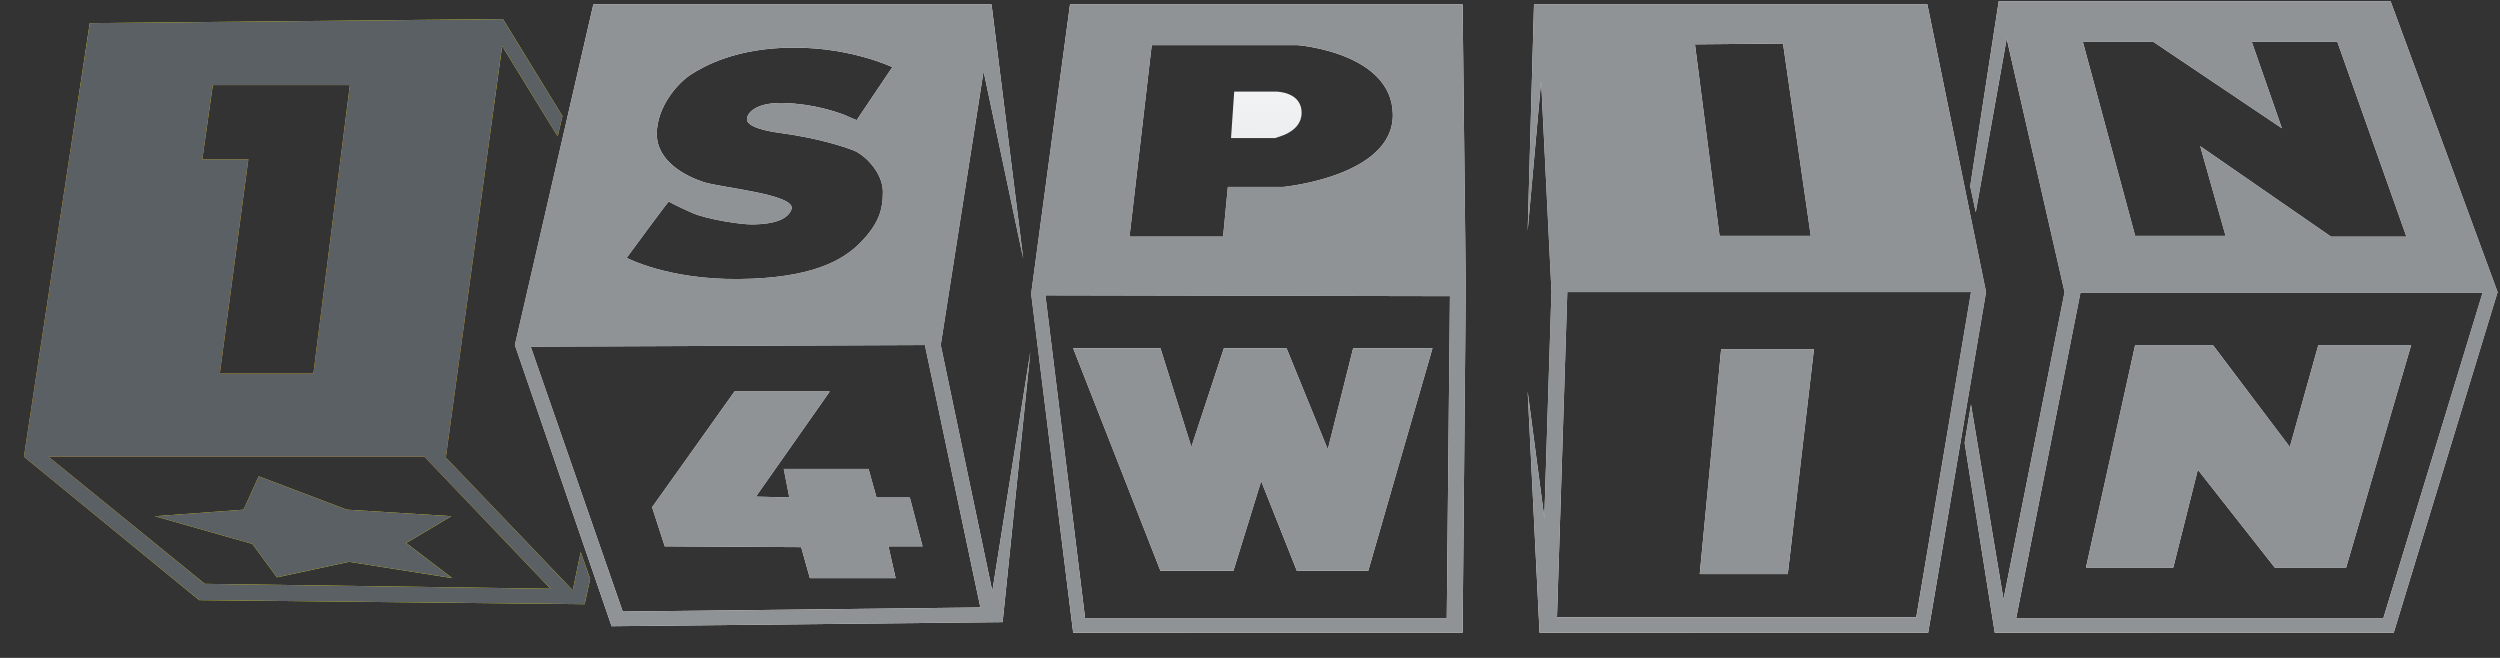 <svg width="95" height="25" viewBox="0 0 95 25" fill="none" xmlns="http://www.w3.org/2000/svg">
<rect x="0" y="0" width="95" height="25" fill="#333333" stroke="none"/>
<g clip-path="url(#clip0_21_14095)">
<path d="M90.84 0.043H75.953L74.868 7.073L75.079 8.064L76.254 1.468L78.454 11.1L76.133 22.774L74.897 15.372L74.656 16.828L75.802 24.044H90.961L94.909 11.099L90.84 0.043ZM81.829 1.591L86.712 4.874L85.567 1.591H88.821L91.443 8.993H88.58L83.608 5.555L84.572 8.962H81.136L79.148 1.591H81.829ZM90.569 23.486H76.615L79.056 11.13H94.336L90.569 23.486Z" fill="url(#paint0_linear_21_14095)"/>
<path d="M90.84 0.043H75.953L74.868 7.073L75.079 8.064L76.254 1.468L78.454 11.1L76.133 22.774L74.897 15.372L74.656 16.828L75.802 24.044H90.961L94.909 11.099L90.84 0.043ZM81.829 1.591L86.712 4.874L85.567 1.591H88.821L91.443 8.993H88.58L83.608 5.555L84.572 8.962H81.136L79.148 1.591H81.829ZM90.569 23.486H76.615L79.056 11.13H94.336L90.569 23.486Z" fill="#8F9395"/>
<path d="M88.098 13.112L87.013 16.983L84.09 13.112H81.136L79.268 21.567H82.584L83.518 17.851L86.441 21.567H89.153L91.624 13.112H88.098Z" fill="url(#paint1_linear_21_14095)"/>
<path d="M88.098 13.112L87.013 16.983L84.09 13.112H81.136L79.268 21.567H82.584L83.518 17.851L86.441 21.567H89.153L91.624 13.112H88.098Z" fill="#8F9395"/>
<path d="M73.24 0.167H58.292L58.051 8.776L58.563 3.078L58.955 11.068L58.684 19.676L58.051 14.876L58.503 24.044H73.27L75.47 11.099L73.24 0.167ZM67.755 1.654L68.809 8.963H65.344L64.409 1.685L67.755 1.654ZM72.818 23.455H59.166L59.558 11.099H74.899L72.818 23.455Z" fill="url(#paint2_linear_21_14095)"/>
<path d="M73.24 0.167H58.292L58.051 8.776L58.563 3.078L58.955 11.068L58.684 19.676L58.051 14.876L58.503 24.044H73.27L75.47 11.099L73.24 0.167ZM67.755 1.654L68.809 8.963H65.344L64.409 1.685L67.755 1.654ZM72.818 23.455H59.166L59.558 11.099H74.899L72.818 23.455Z" fill="#8F9395"/>
<path d="M64.59 21.814H67.936L68.93 13.267H65.404L64.59 21.814Z" fill="url(#paint3_linear_21_14095)"/>
<path d="M64.59 21.814H67.936L68.93 13.267H65.404L64.59 21.814Z" fill="#8F9395"/>
<path d="M40.661 0.167L39.184 11.161L40.781 24.044H55.579L55.7 10.882L55.579 0.167H40.661ZM43.765 1.715H49.311C49.311 1.715 52.897 1.994 52.927 4.347C52.957 6.701 48.768 7.103 48.768 7.103H46.659L46.477 8.992H42.922L43.765 1.715ZM54.977 23.486H41.233L39.726 11.223L55.097 11.254L54.977 23.486Z" fill="url(#paint4_linear_21_14095)"/>
<path d="M40.661 0.167L39.184 11.161L40.781 24.044H55.579L55.7 10.882L55.579 0.167H40.661ZM43.765 1.715H49.311C49.311 1.715 52.897 1.994 52.927 4.347C52.957 6.701 48.768 7.103 48.768 7.103H46.659L46.477 8.992H42.922L43.765 1.715ZM54.977 23.486H41.233L39.726 11.223L55.097 11.254L54.977 23.486Z" fill="#8F9395"/>
<path d="M49.461 4.286C49.461 3.481 48.496 3.481 48.496 3.481H46.9L46.779 5.246H48.467C48.467 5.215 49.461 5.06 49.461 4.286Z" fill="url(#paint5_linear_21_14095)"/>
<path d="M44.097 21.69H46.87L47.925 18.283L49.281 21.69H51.993L54.434 13.235H51.42L50.456 17.075L48.888 13.235H46.508L45.272 16.983L44.097 13.235H40.811H40.781L44.097 21.69Z" fill="url(#paint6_linear_21_14095)"/>
<path d="M44.097 21.69H46.87L47.925 18.283L49.281 21.69H51.993L54.434 13.235H51.42L50.456 17.075L48.888 13.235H46.508L45.272 16.983L44.097 13.235H40.811H40.781L44.097 21.69Z" fill="#8F9395"/>
<path d="M35.748 13.112L37.376 2.707L38.883 9.829L37.678 0.167H22.548L19.565 13.112L23.242 23.796L38.1 23.641L39.155 13.36L37.708 22.464L35.748 13.112ZM26.738 6.919C26.075 6.702 24.959 6.144 24.959 5.091C24.959 4.039 25.773 3.14 26.255 2.831C26.738 2.521 27.973 1.809 30.173 1.809C32.373 1.809 33.91 2.552 33.91 2.552L32.554 4.565C32.554 4.565 32.313 4.472 32.042 4.348C31.77 4.255 30.927 3.946 29.781 3.915C28.606 3.883 28.395 4.379 28.395 4.471C28.365 4.564 28.305 4.874 29.691 5.059C31.047 5.245 32.042 5.555 32.494 5.741C32.946 5.958 33.549 6.608 33.549 7.289C33.549 7.971 33.398 8.497 32.705 9.209C32.011 9.921 30.806 10.572 28.094 10.603C25.381 10.634 23.814 9.798 23.814 9.798C23.814 9.798 25.381 7.661 25.412 7.661C25.412 7.661 25.743 7.847 26.315 8.095C26.888 8.343 28.154 8.528 28.545 8.528C28.937 8.528 29.901 8.497 30.082 7.94C30.233 7.383 27.4 7.135 26.738 6.919ZM23.663 23.239L20.168 13.174L35.146 13.112L37.255 23.084L23.663 23.239Z" fill="url(#paint7_linear_21_14095)"/>
<path d="M35.748 13.112L37.376 2.707L38.883 9.829L37.678 0.167H22.548L19.565 13.112L23.242 23.796L38.1 23.641L39.155 13.36L37.708 22.464L35.748 13.112ZM26.738 6.919C26.075 6.702 24.959 6.144 24.959 5.091C24.959 4.039 25.773 3.14 26.255 2.831C26.738 2.521 27.973 1.809 30.173 1.809C32.373 1.809 33.91 2.552 33.91 2.552L32.554 4.565C32.554 4.565 32.313 4.472 32.042 4.348C31.77 4.255 30.927 3.946 29.781 3.915C28.606 3.883 28.395 4.379 28.395 4.471C28.365 4.564 28.305 4.874 29.691 5.059C31.047 5.245 32.042 5.555 32.494 5.741C32.946 5.958 33.549 6.608 33.549 7.289C33.549 7.971 33.398 8.497 32.705 9.209C32.011 9.921 30.806 10.572 28.094 10.603C25.381 10.634 23.814 9.798 23.814 9.798C23.814 9.798 25.381 7.661 25.412 7.661C25.412 7.661 25.743 7.847 26.315 8.095C26.888 8.343 28.154 8.528 28.545 8.528C28.937 8.528 29.901 8.497 30.082 7.94C30.233 7.383 27.4 7.135 26.738 6.919ZM23.663 23.239L20.168 13.174L35.146 13.112L37.255 23.084L23.663 23.239Z" fill="#8F9395"/>
<path d="M34.573 18.903H33.307L33.006 17.819H29.782L29.993 18.903L28.727 18.871L31.53 14.876H27.913L24.779 19.274L25.261 20.76L30.445 20.791L30.776 21.968H34.032L33.761 20.76H35.056L34.573 18.903Z" fill="url(#paint8_linear_21_14095)"/>
<path d="M34.573 18.903H33.307L33.006 17.819H29.782L29.993 18.903L28.727 18.871L31.53 14.876H27.913L24.779 19.274L25.261 20.76L30.445 20.791L30.776 21.968H34.032L33.761 20.76H35.056L34.573 18.903Z" fill="#8F9395"/>
<path d="M22.066 20.978L21.765 22.433L16.942 17.385L19.082 1.747L21.192 5.184L21.373 4.41L19.112 0.725L3.411 0.879L0.909 17.355L7.569 22.805L22.216 22.96L22.427 22L22.066 20.978ZM8.082 3.264L8.112 3.233H13.296L11.909 14.195H8.353L9.438 6.051H7.689L8.082 3.264ZM7.78 22.186L1.843 17.355H16.129L20.92 22.372L7.78 22.186Z" fill="url(#paint9_linear_21_14095)"/>
<path d="M22.066 20.978L21.765 22.433L16.942 17.385L19.082 1.747L21.192 5.184L21.373 4.41L19.112 0.725L3.411 0.879L0.909 17.355L7.569 22.805L22.216 22.96L22.427 22L22.066 20.978ZM8.082 3.264L8.112 3.233H13.296L11.909 14.195H8.353L9.438 6.051H7.689L8.082 3.264ZM7.78 22.186L1.843 17.355H16.129L20.92 22.372L7.78 22.186Z" fill="#5B6064"/>
<path d="M13.175 19.367L9.83 18.098L9.257 19.367L5.882 19.616L9.589 20.668L10.523 21.938L13.265 21.349L17.183 21.968L15.435 20.636L17.153 19.615L13.175 19.367Z" fill="url(#paint10_linear_21_14095)"/>
<path d="M13.175 19.367L9.83 18.098L9.257 19.367L5.882 19.616L9.589 20.668L10.523 21.938L13.265 21.349L17.183 21.968L15.435 20.636L17.153 19.615L13.175 19.367Z" fill="#5B6064"/>
</g>
<defs>
<linearGradient id="paint0_linear_21_14095" x1="84.527" y1="24.259" x2="85.032" y2="-1.485" gradientUnits="userSpaceOnUse">
<stop stop-color="white"/>
<stop offset="0.504" stop-color="#D6DADD"/>
<stop offset="1" stop-color="white"/>
</linearGradient>
<linearGradient id="paint1_linear_21_14095" x1="85.291" y1="21.643" x2="85.393" y2="12.572" gradientUnits="userSpaceOnUse">
<stop stop-color="white"/>
<stop offset="0.504" stop-color="#D6DADD"/>
<stop offset="1" stop-color="white"/>
</linearGradient>
<linearGradient id="paint2_linear_21_14095" x1="66.541" y1="24.258" x2="67.121" y2="-1.349" gradientUnits="userSpaceOnUse">
<stop stop-color="white"/>
<stop offset="0.504" stop-color="#D6DADD"/>
<stop offset="1" stop-color="white"/>
</linearGradient>
<linearGradient id="paint3_linear_21_14095" x1="66.706" y1="21.891" x2="67.004" y2="12.729" gradientUnits="userSpaceOnUse">
<stop stop-color="white"/>
<stop offset="0.504" stop-color="#D6DADD"/>
<stop offset="1" stop-color="white"/>
</linearGradient>
<linearGradient id="paint4_linear_21_14095" x1="47.234" y1="24.258" x2="47.846" y2="-1.348" gradientUnits="userSpaceOnUse">
<stop stop-color="white"/>
<stop offset="0.504" stop-color="#D6DADD"/>
<stop offset="1" stop-color="white"/>
</linearGradient>
<linearGradient id="paint5_linear_21_14095" x1="48.05" y1="24.476" x2="48.146" y2="-0.63" gradientUnits="userSpaceOnUse">
<stop stop-color="white"/>
<stop offset="0.504" stop-color="#D6DADD"/>
<stop offset="1" stop-color="white"/>
</linearGradient>
<linearGradient id="paint6_linear_21_14095" x1="47.435" y1="21.766" x2="47.528" y2="12.694" gradientUnits="userSpaceOnUse">
<stop stop-color="white"/>
<stop offset="0.504" stop-color="#D6DADD"/>
<stop offset="1" stop-color="white"/>
</linearGradient>
<linearGradient id="paint7_linear_21_14095" x1="29.113" y1="24.009" x2="29.619" y2="-1.337" gradientUnits="userSpaceOnUse">
<stop stop-color="white"/>
<stop offset="0.504" stop-color="#D6DADD"/>
<stop offset="1" stop-color="white"/>
</linearGradient>
<linearGradient id="paint8_linear_21_14095" x1="29.788" y1="22.032" x2="29.875" y2="14.423" gradientUnits="userSpaceOnUse">
<stop stop-color="white"/>
<stop offset="0.504" stop-color="#D6DADD"/>
<stop offset="1" stop-color="white"/>
</linearGradient>
<linearGradient id="paint9_linear_21_14095" x1="11.601" y1="23.362" x2="12.037" y2="1.231" gradientUnits="userSpaceOnUse">
<stop stop-color="#FEFE00"/>
<stop offset="0.27" stop-color="#F8AD00"/>
<stop offset="0.799" stop-color="#F9BE00"/>
<stop offset="1" stop-color="#FDF400"/>
</linearGradient>
<linearGradient id="paint10_linear_21_14095" x1="11.817" y1="22.898" x2="9.606" y2="0.423" gradientUnits="userSpaceOnUse">
<stop stop-color="#FEFE00"/>
<stop offset="0.376" stop-color="#F8AD00"/>
<stop offset="0.799" stop-color="#F9BE00"/>
<stop offset="1" stop-color="#FDF400"/>
</linearGradient>
<clipPath id="clip0_21_14095">
<rect width="94" height="24" fill="white" transform="translate(0.909 0.043)"/>
</clipPath>
</defs>
</svg>
